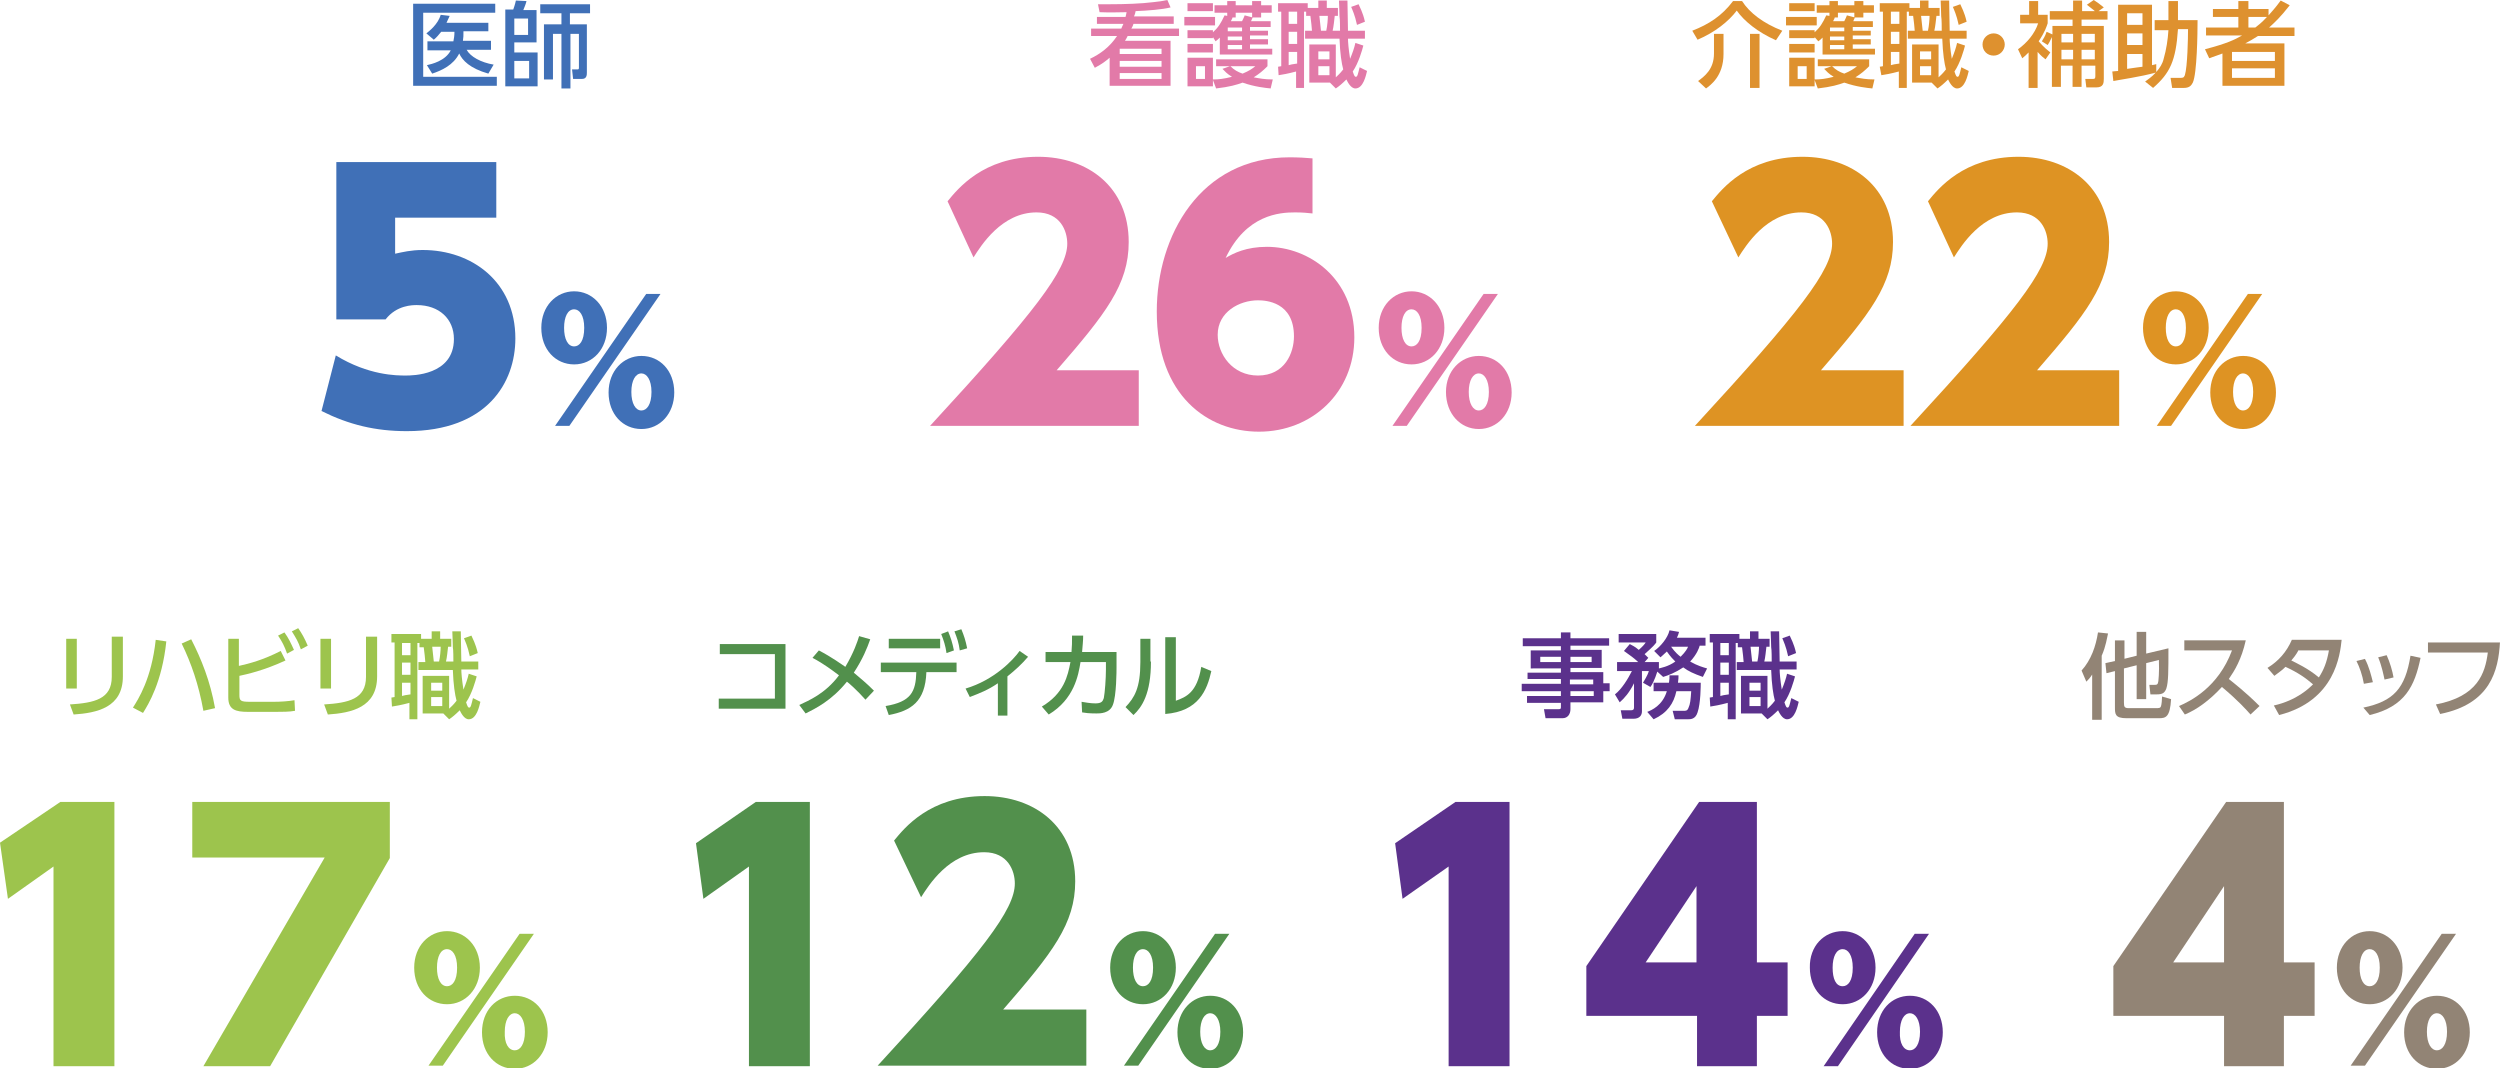 <?xml version="1.0" encoding="utf-8"?>
<!-- Generator: Adobe Illustrator 26.0.1, SVG Export Plug-In . SVG Version: 6.00 Build 0)  -->
<svg version="1.1" id="レイヤー_1" xmlns="http://www.w3.org/2000/svg" xmlns:xlink="http://www.w3.org/1999/xlink" x="0px"
	 y="0px" width="472px" height="201.7px" viewBox="0 0 472 201.7" style="enable-background:new 0 0 472 201.7;"
	 xml:space="preserve">
<style type="text/css">
	.st0{fill:#4070B7;}
	.st1{fill:#E27AA8;}
	.st2{fill:#DE912F;}
	.st3{fill:#DE9323;}
	.st4{fill:#928475;}
	.st5{fill:#9DC44D;}
	.st6{fill:#52904C;}
	.st7{fill:#5B318C;}
</style>
<g>
	<g>
		<g>
			<path class="st0" d="M93.5,0.7v1.7H79.9v12.1h13.9v1.7H78V0.7H93.5z M92.7,7.8v1.6h-4.6c0.7,1.3,2.7,2.4,5.1,2.8l-1,1.7
				c-3.5-1-4.9-2.5-5.5-3.8c-1.1,2.2-3.3,3.2-5.1,3.8l-1-1.6c0.9-0.2,3.5-0.8,4.5-2.8h-4.4V7.8h4.9c0.1-0.5,0.2-1,0.2-1.8h-2.5
				c-0.5,0.6-0.8,1-1.4,1.5l-1.4-1.2c0.5-0.4,2.2-1.7,2.7-3.5L84.9,3c-0.2,0.5-0.4,0.8-0.6,1.3h7.9v1.6h-4.7c0,0.8,0,1.2-0.1,1.8
				H92.7z"/>
			<path class="st0" d="M96.9,1.8C97,1.5,97.2,1,97.4,0.1l2,0.1c-0.1,0.5-0.4,1.2-0.6,1.7h2.5V8h-4.2v1.9h4.4v6.4h-6.1V1.8H96.9z
				 M99.7,3.5h-2.6v3.1h2.6V3.5z M99.9,11.5h-2.8v3.3h2.8V11.5z M107.5,4.6h3.3v9.1c0,0.4,0,1.2-0.9,1.2h-1.7l-0.2-1.8h1.1
				c0.2,0,0.2-0.2,0.2-0.3V6.4h-1.6v10.3h-1.7V6.4h-1.6v8.6h-1.7V4.6h3.3V2.5H102V0.8h9.4v1.7h-3.8V4.6z"/>
		</g>
		<g>
			<path class="st0" d="M93.8,41.1H74.6v6.8c1.4-0.3,3-0.7,5.2-0.7c9.3,0,17.5,6,17.5,16.7c0,8.3-5.3,17.5-20.5,17.5
				c-5.9,0-10.9-1.2-16.1-3.8l2.7-10.5c6.2,3.8,11.5,3.8,13.2,3.8c1.2,0,9.1,0,9.1-6.9c0-3.8-2.8-6.4-7-6.4c-0.8,0-3.8,0-5.9,2.7
				h-9.3V30.6h30.2V41.1z"/>
			<path class="st0" d="M108.4,55c3.4,0,6.2,2.8,6.2,6.9c0,4-2.7,6.9-6.2,6.9s-6.2-2.8-6.2-6.9C102.2,57.8,105,55,108.4,55z
				 M122,55.5h2.7l-17.2,24.9h-2.7L122,55.5z M108.4,65.4c1,0,1.9-1,1.9-3.5c0-2.4-0.9-3.5-1.9-3.5c-1.2,0-1.9,1.4-1.9,3.5
				S107.2,65.4,108.4,65.4z M121.1,67.2c3.5,0,6.2,2.8,6.2,6.9c0,4-2.7,6.9-6.2,6.9c-3.5,0-6.2-2.8-6.2-6.9
				C114.9,70,117.7,67.2,121.1,67.2z M121.1,77.5c1,0,1.9-1.1,1.9-3.5c0-2.3-0.9-3.5-1.9-3.5c-1.1,0-1.9,1.3-1.9,3.5
				C119.2,76.2,120,77.5,121.1,77.5z"/>
		</g>
	</g>
	<g>
		<g>
			<path class="st1" d="M221.6,3.2v1.3H214c-0.1,0.4-0.3,0.7-0.4,0.9h9v1.4h-9.7c-0.2,0.4-0.3,0.6-0.5,0.9h8.6v8.5h-11.5v-5.3
				c-0.7,0.6-1.3,1.1-2.8,1.9l-0.9-1.7c1.9-0.9,3.7-2.2,5.1-4.3h-4.9V5.4h5.7c0.1-0.2,0.2-0.5,0.4-0.9h-5V3.2h5.4
				c0.1-0.3,0.1-0.5,0.2-0.9c-1.3,0-3,0.1-5.1,0l-0.3-1.5c0.8,0,1.4,0,2.3,0c2.6,0,5.9-0.1,8.2-0.4c1-0.1,1.7-0.2,2.6-0.4l0.6,1.4
				c-1.6,0.4-4.2,0.6-6.6,0.7c-0.1,0.6-0.2,0.7-0.3,1H221.6z M211.4,9.2v1h7.9v-1L211.4,9.2L211.4,9.2z M219.3,11.5h-7.9v1.1h7.9
				V11.5z M219.3,13.8h-7.9v1.1h7.9V13.8z"/>
			<path class="st1" d="M229.4,3.2v1.6h-5.8V3.2H229.4z M231.7,3V2.4h-2.4V1h2.4V0.2h1.6V1h3.1V0.2h1.7V1h2v1.4h-2v0.9h-1.7V2.4
				h-3.1v0.9h-0.6c-0.1,0.4-0.2,0.4-0.3,0.7h2.1c0.3-0.6,0.3-0.6,0.5-1.1l1.5,0.4c-0.1,0.2-0.2,0.5-0.3,0.7h3.7v1.1H236v0.7h3.4v0.9
				H236v0.7h3.4v1H236v0.8h4.2v1.1h-9.9V7.1c-0.3,0.3-0.4,0.4-0.8,0.7L229,7v0.2h-4.8V5.7h4.8v0.4c1-0.9,1.5-1.7,2.2-3.2L231.7,3z
				 M229,0.6v1.5h-4.8V0.6H229z M229,8.3v1.6h-4.8V8.3H229z M232.2,12.5h-2.6v-1.3h9.7v1.3c-0.9,0.9-1.5,1.4-2.6,2.1
				c1.1,0.2,2,0.4,3.6,0.4l-0.4,1.7c-1-0.1-3-0.3-5.3-1.1c-1.1,0.4-2.4,0.8-5,1.1l-0.6-1.6v1.2h-4.8v-5.4h4.8v4.1
				c1.1,0,2-0.1,3.6-0.5c-1-0.6-1.3-1-1.8-1.5L232.2,12.5z M227.5,12.5h-1.7v2.4h1.7V12.5z M234.5,5.2h-2.7v0.7h2.7V5.2z M234.5,6.9
				h-2.7v0.7h2.7V6.9z M234.5,8.5h-2.7v0.8h2.7V8.5z M232.3,12.5c0.7,0.7,1.4,1.1,2.3,1.4c1.2-0.5,1.8-0.9,2.4-1.4H232.3z"/>
			<path class="st1" d="M241.3,12.6c0.2,0,0.4-0.1,0.6-0.1V2.2h-0.6V0.6h5.6v0.9h2V0.1h1.6v1.4h2.1V3h-0.6c-0.1,0.8-0.2,2-0.4,2.8
				h1.4c0-0.4,0-2.3-0.1-2.7c0-0.7-0.1-2.7-0.1-3h1.6c0,0.8,0.1,4.8,0.1,5.7h3.2v1.5h-3.2c0,0.6,0.1,1.9,0.4,3.8
				c0.5-1.2,0.8-2.1,1-3l1.5,0.5c-0.2,0.8-0.9,3.3-2,4.9c0.3,0.9,0.4,1,0.6,1c0.3,0,0.4-0.6,0.7-1.8l1.4,0.7
				c-0.2,0.8-0.7,3.3-2.2,3.3c-0.9,0-1.5-1.3-1.7-1.7c-0.8,0.8-1.4,1.3-2,1.7l-1.1-1.1h-3.9V8.4h5v6.2c0.3-0.3,0.8-0.7,1.4-1.5
				c-0.3-1.1-0.6-3-0.7-5.8h-6.5V5.8h1.3c0-0.4-0.2-2-0.3-2.8h-0.8V2.2h-0.4v14.4h-1.5v-3.1c-1.5,0.4-2.6,0.6-3.3,0.7L241.3,12.6z
				 M243.3,2.2v2.3h1.6V2.2H243.3z M243.3,6v2.3h1.6V6H243.3z M244.9,9.8h-1.6v2.5c0.3-0.1,0.8-0.2,1.6-0.3V9.8z M248.9,9.7v1.5h2.1
				V9.7H248.9z M248.9,12.5v1.7h2.1v-1.7H248.9z M249.1,3c0.1,0.8,0.2,1.8,0.3,2.8h1c0.2-0.9,0.3-2.2,0.3-2.8H249.1z M256.5,0.8
				c0.2,0.5,0.8,1.5,1.2,3.3l-1.5,0.6c-0.4-1.9-0.9-2.9-1.1-3.4L256.5,0.8z"/>
		</g>
		<g>
			<path class="st1" d="M215,69.9v10.5h-39.4c19.9-21.6,25.9-29.5,25.9-34.4c0-2.4-1.3-5.9-5.8-5.9c-6.6,0-10.5,6.3-11.9,8.5
				L178.9,38c1.9-2.3,6.7-8.4,17.1-8.4c9.4,0,17.1,5.7,17.1,16.1c0,8-4.3,13.5-13.6,24.2H215z"/>
			<path class="st1" d="M247.8,40.3c-0.9-0.1-1.9-0.2-3.3-0.2c-2.9,0-9.2,0.4-13.1,8.6c1.5-0.9,3.9-2.1,7.8-2.1
				c7.9,0,16.5,5.9,16.5,17.1c0,10.4-8,17.8-18,17.8c-9.6,0-19.3-6.7-19.3-22.7c0-14.3,8.2-29.1,25.1-29.1c1.5,0,3.3,0.1,4.3,0.2
				V40.3z M237.5,56.7c-3.5,0-7.6,2.2-7.6,6.5c0,3.7,2.8,7.7,7.6,7.7c5.1,0,6.8-4.3,6.8-7.4C244.3,57,239,56.7,237.5,56.7z"/>
			<path class="st1" d="M266.5,55c3.4,0,6.2,2.8,6.2,6.9c0,4-2.7,6.9-6.2,6.9s-6.2-2.8-6.2-6.9C260.3,57.8,263.1,55,266.5,55z
				 M280.1,55.5h2.7l-17.2,24.9h-2.7L280.1,55.5z M266.5,65.4c1,0,1.9-1,1.9-3.5c0-2.4-0.9-3.5-1.9-3.5c-1.2,0-1.9,1.4-1.9,3.5
				S265.3,65.4,266.5,65.4z M279.2,67.2c3.5,0,6.2,2.8,6.2,6.9c0,4-2.7,6.9-6.2,6.9S273,78.1,273,74C273,70,275.8,67.2,279.2,67.2z
				 M279.2,77.5c1,0,1.9-1.1,1.9-3.5c0-2.3-0.9-3.5-1.9-3.5c-1.1,0-1.9,1.3-1.9,3.5C277.3,76.2,278.1,77.5,279.2,77.5z"/>
		</g>
	</g>
	<g>
		<g>
			<path class="st2" d="M335.3,7.6c-3.4-1.5-6-3.6-7.4-5.6c-1.5,2-4.1,4.1-7.4,5.5l-1-1.7c3.1-1.2,5.6-2.8,7.7-5.6h1.7
				c1.4,2.2,4,4.2,7.6,5.6L335.3,7.6z M325.4,6.4v3.8c0,4.2-2.5,5.9-3.3,6.5l-1.5-1.4c1.2-0.9,3-2.2,3-5.2V6.4H325.4z M332.2,6.4
				v10.2h-1.8V6.4H332.2z"/>
			<path class="st2" d="M343,3.2v1.6h-5.8V3.2H343z M345.4,3V2.4H343V1h2.4V0.2h1.6V1h3.1V0.2h1.7V1h2v1.4h-2v0.9h-1.7V2.4H347v0.9
				h-0.6c-0.1,0.4-0.2,0.4-0.3,0.7h2.1c0.3-0.6,0.3-0.6,0.5-1.1l1.5,0.4c-0.1,0.2-0.2,0.5-0.3,0.7h3.7v1.1h-3.8v0.7h3.4v0.9h-3.4
				v0.7h3.4v1h-3.4v0.8h4.2v1.1h-9.9V7.1c-0.3,0.3-0.4,0.4-0.8,0.7L342.6,7v0.2h-4.8V5.7h4.8v0.4c1-0.9,1.5-1.7,2.2-3.2L345.4,3z
				 M342.6,0.6v1.5h-4.8V0.6H342.6z M342.6,8.3v1.6h-4.8V8.3H342.6z M345.8,12.5h-2.6v-1.3h9.7v1.3c-0.9,0.9-1.5,1.4-2.6,2.1
				c1.1,0.2,2,0.4,3.6,0.4l-0.4,1.7c-1-0.1-3-0.3-5.3-1.1c-1.1,0.4-2.4,0.8-5,1.1l-0.6-1.6v1.2h-4.8v-5.4h4.8v4.1
				c1.1,0,2-0.1,3.6-0.5c-1-0.6-1.3-1-1.8-1.5L345.8,12.5z M341.1,12.5h-1.7v2.4h1.7V12.5z M348.2,5.2h-2.7v0.7h2.7V5.2z M348.2,6.9
				h-2.7v0.7h2.7V6.9z M348.2,8.5h-2.7v0.8h2.7V8.5z M345.9,12.5c0.7,0.7,1.4,1.1,2.3,1.4c1.2-0.5,1.8-0.9,2.4-1.4H345.9z"/>
			<path class="st2" d="M354.9,12.6c0.2,0,0.4-0.1,0.6-0.1V2.2h-0.6V0.6h5.6v0.9h2V0.1h1.6v1.4h2.1V3h-0.6c-0.1,0.8-0.2,2-0.4,2.8
				h1.4c0-0.4,0-2.3-0.1-2.7c0-0.7-0.1-2.7-0.1-3h1.6c0,0.8,0.1,4.8,0.1,5.7h3.2v1.5h-3.2c0,0.6,0.1,1.9,0.4,3.8
				c0.5-1.2,0.8-2.1,1-3l1.5,0.5c-0.2,0.8-0.9,3.3-2,4.9c0.3,0.9,0.4,1,0.6,1c0.3,0,0.4-0.6,0.7-1.8l1.4,0.7
				c-0.2,0.8-0.7,3.3-2.2,3.3c-0.9,0-1.5-1.3-1.7-1.7c-0.8,0.8-1.4,1.3-2,1.7l-1.1-1.1H361V8.4h5v6.2c0.3-0.3,0.8-0.7,1.4-1.5
				c-0.3-1.1-0.6-3-0.7-5.8h-6.5V5.8h1.3c0-0.4-0.2-2-0.3-2.8h-0.8V2.2H360v14.4h-1.5v-3.1c-1.5,0.4-2.6,0.6-3.3,0.7L354.9,12.6z
				 M357,2.2v2.3h1.6V2.2H357z M357,6v2.3h1.6V6H357z M358.6,9.8H357v2.5c0.3-0.1,0.8-0.2,1.6-0.3V9.8z M362.5,9.7v1.5h2.1V9.7
				H362.5z M362.5,12.5v1.7h2.1v-1.7H362.5z M362.7,3c0.1,0.8,0.2,1.8,0.3,2.8h1c0.2-0.9,0.3-2.2,0.3-2.8H362.7z M370.1,0.8
				c0.2,0.5,0.8,1.5,1.2,3.3l-1.5,0.6c-0.4-1.9-0.9-2.9-1.1-3.4L370.1,0.8z"/>
			<path class="st2" d="M378.5,8.4c0,1.1-0.9,2.1-2.1,2.1c-1.2,0-2.1-0.9-2.1-2.1c0-1.2,1-2.1,2.1-2.1
				C377.6,6.3,378.5,7.3,378.5,8.4z"/>
			<path class="st2" d="M386.2,11.2c-0.4-0.3-0.8-0.6-1.5-1.4v6.8H383V9.9c-0.5,0.5-0.8,0.8-1.2,1.1L381,9.3c1.7-1.2,3.2-3,3.8-4.9
				h-3.4V2.8h1.7V0.2h1.7v2.6h1.8v1.6c-0.2,0.6-0.5,1.6-1.7,3.4c0.2,0.2,0.9,1.1,2.2,2.1L386.2,11.2z M387.5,6.5V4.9h3.8V3.7H387
				V2.1h4.4v-2h1.7v2h2.4c-0.3-0.3-0.9-0.7-1.5-1.2l1.3-0.9c0.5,0.3,1.3,0.9,1.9,1.4l-1,0.7h1.7v1.6H393v1.2h4.2v10
				c0,0.8-0.1,1.6-1.4,1.6h-1.9l-0.2-1.6h1.4c0.3,0,0.5,0,0.5-0.5v-2H393v4h-1.7v-4h-2.2v4h-1.7V7c-0.4,0.9-0.6,1.2-0.8,1.5
				l-1.1-0.7c0.3-0.5,0.6-0.9,0.9-1.8L387.5,6.5z M389.2,6.4V8h2.2V6.4H389.2z M389.2,9.4v1.8h2.2V9.4H389.2z M393,6.4V8h2.5V6.4
				H393z M393,9.4v1.8h2.5V9.4H393z"/>
			<path class="st2" d="M405,15.4c0.5-0.4,1.2-0.8,2-1.7c-2.8,0.8-7.1,1.4-8,1.6l-0.2-1.8c0.2,0,0.7-0.1,1.1-0.1V0.9h6.4v11.4
				c0.4-0.1,0.5-0.1,0.8-0.2l0,1.5c0.7-0.8,1.2-1.6,1.4-2.5c0.5-1.7,0.8-3.7,0.9-5.4h-2.6V3.8h2.6V0.2h1.8v3.6h3.7
				c0,2.4-0.1,10.1-0.9,11.8c-0.3,0.6-0.7,1-1.7,1h-2.2l-0.3-1.9h1.8c0.5,0,0.7,0,0.9-0.5c0.5-1.6,0.6-7.1,0.6-8.7h-1.9
				c-0.4,6-1.5,8.3-4.7,11.1L405,15.4z M401.6,2.5v2.2h2.9V2.5H401.6z M401.6,6.3v2.2h2.9V6.3H401.6z M404.5,10.2h-2.9V13
				c2-0.3,2.2-0.3,2.9-0.4V10.2z"/>
			<path class="st2" d="M432.3,1c-1.8,2.3-2.9,3.3-3.9,4.2h4.8v1.6h-6.9c-0.8,0.5-1.6,1-2.4,1.4h7.4v8h-11.7v-6.1
				c-0.8,0.3-1.4,0.5-2.5,0.9l-0.8-1.7c4.2-1.1,5.6-1.8,7-2.6h-6.8V5.2h6.1v-2h-4.8V1.7h4.8V0.2h1.9v1.5h3.8v1.2
				c0.6-0.7,1.2-1.3,2.3-2.8L432.3,1z M429.5,9.8h-8.1v1.7h8.1V9.8z M429.5,12.9h-8.1v1.8h8.1V12.9z M425.8,5.2
				c0.6-0.5,1.1-0.8,2.2-2h-3.5v2H425.8z"/>
		</g>
		<g>
			<path class="st3" d="M359.4,69.9v10.5H320c19.9-21.6,25.9-29.5,25.9-34.4c0-2.4-1.3-5.9-5.8-5.9c-6.6,0-10.5,6.3-11.9,8.5
				L323.2,38c1.9-2.3,6.7-8.4,17.1-8.4c9.4,0,17.1,5.7,17.1,16.1c0,8-4.3,13.5-13.6,24.2H359.4z"/>
			<path class="st3" d="M400.1,69.9v10.5h-39.4c19.9-21.6,25.9-29.5,25.9-34.4c0-2.4-1.3-5.9-5.8-5.9c-6.6,0-10.5,6.3-11.9,8.5
				L364,38c1.9-2.3,6.7-8.4,17.1-8.4c9.4,0,17.1,5.7,17.1,16.1c0,8-4.3,13.5-13.6,24.2H400.1z"/>
			<path class="st3" d="M410.8,55c3.4,0,6.2,2.8,6.2,6.9c0,4-2.7,6.9-6.2,6.9s-6.2-2.8-6.2-6.9C404.6,57.8,407.4,55,410.8,55z
				 M424.4,55.5h2.7l-17.2,24.9h-2.7L424.4,55.5z M410.8,65.4c1,0,1.9-1,1.9-3.5c0-2.4-0.9-3.5-1.9-3.5c-1.2,0-1.9,1.4-1.9,3.5
				S409.6,65.4,410.8,65.4z M423.5,67.2c3.5,0,6.2,2.8,6.2,6.9c0,4-2.7,6.9-6.2,6.9c-3.5,0-6.2-2.8-6.2-6.9
				C417.3,70,420.1,67.2,423.5,67.2z M423.5,77.5c1,0,1.9-1.1,1.9-3.5c0-2.3-0.9-3.5-1.9-3.5c-1.1,0-1.9,1.3-1.9,3.5
				C421.6,76.2,422.4,77.5,423.5,77.5z"/>
		</g>
	</g>
	<g>
		<g>
			<g>
				<path class="st4" d="M395.1,127.2c-0.5,0.8-0.8,1.1-1.2,1.5l-0.9-2.1c1.8-2,2.7-4.6,3.1-7.2l1.9,0.2c-0.2,0.8-0.4,2.4-1.2,4.2
					v12.1h-1.8V127.2z M401,124.4l2.4-0.6v-4.5h1.8v4.1l4.2-1c0,4.3,0,6.4-0.4,7.6c-0.3,0.8-0.7,1.1-1.8,1.1H406l-0.2-1.8h0.9
					c0.5,0,0.7,0,0.8-0.7c0-0.1,0.2-1.6,0.1-4l-2.4,0.6v6.8h-1.8v-6.4l-2.4,0.6v6.4c0,0.9,0.1,1.1,1,1.1h5c0.6,0,0.9,0,1-0.4
					c0.1-0.2,0.2-1.3,0.2-1.8l1.7,0.5c-0.2,3.4-1,3.6-2.3,3.6h-6.1c-2.2,0-2.2-0.8-2.2-2.1v-6.8l-1.6,0.4l-0.2-1.9l1.8-0.4v-3.9h1.8
					V124.4z"/>
				<path class="st4" d="M424,120.9c-0.8,3.6-2.1,5.7-3.2,7.3c1,0.8,3.2,2.5,5.8,5.1l-1.7,1.6c-0.8-0.9-2.3-2.6-5.4-5.2
					c-2.4,2.6-4.8,4.3-7,5.2l-1.1-1.6c2.1-0.9,7.4-3.5,10-10.5h-9v-1.9H424z"/>
				<path class="st4" d="M428.1,126.1c2.1-1.3,3.6-3,4.6-5.3h9.4c-0.3,2.8-1.2,11.5-11.8,14.2l-1-1.8c4.4-1,6.7-3.3,7.4-4
					c-1.4-1.2-2.8-2.2-5.2-3.3c-0.5,0.5-1,0.9-2.1,1.7L428.1,126.1z M434,122.7c-0.6,1.1-1,1.5-1.4,2c0.8,0.4,3.2,1.5,5.2,3.2
					c0.9-1.4,1.5-2.8,1.9-5.1H434z"/>
				<path class="st4" d="M446.3,129.1c-0.3-1.7-0.8-3.1-1.4-4.3l1.6-0.4c0.8,1.5,1.2,3.2,1.5,4.4L446.3,129.1z M446.2,133.6
					c5.7-1.2,7.9-3.6,8.9-9.8l1.9,0.4c-1.1,5.3-2.9,9.2-9.6,10.8L446.2,133.6z M450.2,128.3c-0.2-0.9-0.5-2.5-1.2-4.2l1.6-0.4
					c0.6,1.3,1.1,3,1.3,4.2L450.2,128.3z"/>
				<path class="st4" d="M472,121.2c-0.3,5.4-1.8,11.7-11.3,13.6l-0.8-1.8c7.9-1.5,9.3-5.9,9.8-9.8h-11.3v-1.9H472z"/>
			</g>
			<g>
				<path class="st4" d="M419.9,201.3v-9.5H399v-9.4l21.3-31h10.9v30.3h5.8v10.1h-5.8v9.5H419.9z M410.3,181.7h9.6v-14.4
					L410.3,181.7z"/>
				<path class="st4" d="M447.4,175.8c3.4,0,6.2,2.8,6.2,6.9c0,4-2.7,6.9-6.2,6.9s-6.2-2.8-6.2-6.9
					C441.2,178.6,444,175.8,447.4,175.8z M461,176.3h2.7l-17.2,24.9h-2.7L461,176.3z M447.4,186.2c1,0,1.9-1,1.9-3.5
					c0-2.4-0.9-3.5-1.9-3.5c-1.2,0-1.9,1.4-1.9,3.5S446.2,186.2,447.4,186.2z M460.1,188c3.5,0,6.2,2.8,6.2,6.9c0,4-2.7,6.9-6.2,6.9
					c-3.5,0-6.2-2.8-6.2-6.9C453.9,190.8,456.7,188,460.1,188z M460.1,198.3c1,0,1.9-1.1,1.9-3.5c0-2.3-0.9-3.5-1.9-3.5
					c-1.1,0-1.9,1.3-1.9,3.5C458.2,197,459,198.3,460.1,198.3z"/>
			</g>
		</g>
	</g>
	<g>
		<g>
			<path class="st5" d="M14.5,130h-2v-9.4h2V130z M23.2,127.7c0,5.9-4.9,6.9-9.3,7.2l-0.7-1.9c4.6-0.3,7.9-1,7.9-5.2v-7.6h2.1V127.7
				z"/>
			<path class="st5" d="M31.4,121.1c-0.8,7.7-3.4,11.9-4.4,13.5l-1.9-1c1-1.6,3.5-5.4,4.3-12.8L31.4,121.1z M38.4,134.2
				c-0.9-5-2.3-9-4.1-12.7l1.8-0.8c1.9,3.7,3.6,7.9,4.5,13L38.4,134.2z"/>
			<path class="st5" d="M45.2,125.7c1.8-0.4,4.5-1.1,7.8-2.8l0.9,1.8c-4.1,1.9-7.3,2.6-8.7,2.9v3.6c0,1.1,0.2,1.3,2,1.3h4.5
				c1.2,0,2.8-0.1,3.9-0.3l0.1,2c-1,0.2-2.5,0.2-3.6,0.2h-5.3c-2.3,0-3.7-0.4-3.7-2.7v-11.1h2V125.7z M53.7,119.4
				c0.8,1.1,1.2,2,1.8,3.3l-1.3,0.7c-0.5-1.4-0.9-2.2-1.7-3.4L53.7,119.4z M56.3,118.6c0.7,1,1.2,1.9,1.8,3.3l-1.3,0.7
				c-0.5-1.5-0.9-2.1-1.7-3.4L56.3,118.6z"/>
			<path class="st5" d="M62.5,130h-2v-9.4h2V130z M71.2,127.7c0,5.9-4.9,6.9-9.3,7.2l-0.7-1.9c4.6-0.3,7.9-1,7.9-5.2v-7.6h2.1V127.7
				z"/>
			<path class="st5" d="M73.9,131.7c0.2,0,0.4-0.1,0.6-0.1v-10.3h-0.6v-1.6h5.6v0.9h2v-1.4h1.6v1.4h2.1v1.5h-0.6
				c-0.1,0.8-0.2,2-0.4,2.8h1.4c0-0.4,0-2.3-0.1-2.7c0-0.7-0.1-2.7-0.1-3h1.6c0,0.8,0.1,4.8,0.1,5.7h3.2v1.5h-3.2
				c0,0.6,0.1,1.9,0.4,3.8c0.5-1.2,0.8-2.1,1-3l1.5,0.5c-0.2,0.8-0.9,3.3-2,4.9c0.3,0.9,0.4,1,0.6,1c0.3,0,0.4-0.6,0.7-1.8l1.4,0.7
				c-0.2,0.8-0.7,3.3-2.2,3.3c-0.9,0-1.5-1.3-1.7-1.7c-0.8,0.8-1.4,1.3-2,1.7l-1.1-1.1h-3.9v-7.1h5v6.2c0.3-0.3,0.8-0.7,1.4-1.5
				c-0.3-1.1-0.6-3-0.7-5.8h-6.5V125h1.3c0-0.4-0.2-2-0.3-2.8h-0.8v-0.8h-0.4v14.4h-1.5v-3.1c-1.5,0.4-2.6,0.6-3.3,0.7L73.9,131.7z
				 M75.9,121.4v2.3h1.6v-2.3H75.9z M75.9,125.1v2.3h1.6v-2.3H75.9z M77.5,128.9h-1.6v2.5c0.3-0.1,0.8-0.2,1.6-0.3V128.9z
				 M81.4,128.9v1.5h2.1v-1.5H81.4z M81.4,131.6v1.7h2.1v-1.7H81.4z M81.6,122.1c0.1,0.8,0.2,1.8,0.3,2.8h1c0.2-0.9,0.3-2.2,0.3-2.8
				H81.6z M89,120c0.2,0.5,0.8,1.5,1.2,3.3l-1.5,0.6c-0.4-1.9-0.9-2.9-1.1-3.4L89,120z"/>
		</g>
		<g>
			<path class="st5" d="M11.4,151.4h10.2v49.9H10.1v-37.7l-8.6,6.1L0,159.1L11.4,151.4z"/>
			<path class="st5" d="M73.6,151.4V162l-22.6,39.3H38.4l22.9-39.4h-25v-10.5H73.6z"/>
			<path class="st5" d="M84.4,175.8c3.4,0,6.2,2.8,6.2,6.9c0,4-2.7,6.9-6.2,6.9s-6.2-2.8-6.2-6.9C78.2,178.6,81,175.8,84.4,175.8z
				 M98.1,176.3h2.7l-17.2,24.9h-2.7L98.1,176.3z M84.4,186.2c1,0,1.9-1,1.9-3.5c0-2.4-0.9-3.5-1.9-3.5c-1.2,0-1.9,1.4-1.9,3.5
				S83.2,186.2,84.4,186.2z M97.2,188c3.5,0,6.2,2.8,6.2,6.9c0,4-2.7,6.9-6.2,6.9c-3.5,0-6.2-2.8-6.2-6.9
				C91,190.8,93.7,188,97.2,188z M97.2,198.3c1,0,1.9-1.1,1.9-3.5c0-2.3-0.9-3.5-1.9-3.5c-1.1,0-1.9,1.3-1.9,3.5
				C95.2,197,96,198.3,97.2,198.3z"/>
		</g>
	</g>
	<g>
		<g>
			<path class="st6" d="M148.3,121.6v12.2h-12.6v-1.9h10.6v-8.4h-10.4v-1.9H148.3z"/>
			<path class="st6" d="M154.6,122.8c2.5,1.3,4.4,2.7,5,3.1c1.6-2.7,2.3-4.8,2.6-5.8l2.1,0.6c-0.6,1.7-1.4,3.7-3.1,6.3
				c1.5,1.3,2.2,1.8,3.8,3.4l-1.6,1.7c-1.6-1.8-3.2-3.2-3.5-3.4c-2.9,3.6-6,5.1-7.8,6l-1.2-1.6c1.7-0.8,4.9-2.1,7.5-5.6
				c-1.2-0.9-2.9-2.2-5-3.3L154.6,122.8z"/>
			<path class="st6" d="M167.2,133.3c4.8-0.8,5.7-2.7,5.8-6.4h-6.7v-1.8h14.3v1.8h-5.7c-0.2,5.6-2.9,7.3-7.1,8.1L167.2,133.3z
				 M177.5,120.6v1.8h-9.7v-1.8H177.5z M179,119.2c0.5,1.2,0.8,2.1,1.1,3.6l-1.4,0.5c-0.2-1.4-0.5-2.3-1-3.6L179,119.2z
				 M181.5,118.8c0.5,1.2,0.8,2.1,1.1,3.6l-1.4,0.4c-0.2-1.5-0.5-2.3-1-3.6L181.5,118.8z"/>
			<path class="st6" d="M190.2,135.1h-1.8V129c-1.9,1.3-3.5,1.9-5.3,2.6l-0.8-1.6c5.4-1.6,9-5.4,10.2-7.1l1.6,1.1
				c-1.2,1.4-2.4,2.5-3.9,3.7V135.1z"/>
			<path class="st6" d="M196.7,133.4c4.2-2.5,4.9-5.8,5.4-8.4h-4.7v-1.9h4.9c0.1-1.1,0.1-1.8,0.1-3.1l2.1,0c0,1.1-0.1,1.7-0.2,3.1
				h6.5v2.9c0,0.5,0,5.4-0.7,7.1c-0.6,1.6-2.4,1.6-3.1,1.6c-1.4,0-2.1-0.1-2.7-0.2l-0.1-2c0.7,0.1,1.6,0.3,2.6,0.3
				c1.2,0,1.4-0.4,1.6-1c0.2-1,0.4-3.7,0.4-5.4V125H204c-0.4,2.5-1.2,7-6,9.9L196.7,133.4z"/>
			<path class="st6" d="M217.3,124.9c0,6.1-1.7,8.6-3.3,10.1l-1.5-1.5c1.7-1.8,2.8-3.6,2.8-8.5v-4.4h1.9V124.9z M222,132.3
				c1.9-0.7,4-1.5,4.8-6.4l1.9,0.8c-0.8,3.6-2.4,7.6-8.7,8.1v-14.5h2V132.3z"/>
		</g>
		<g>
			<path class="st6" d="M142.7,151.4h10.2v49.9h-11.5v-37.7l-8.6,6.1l-1.4-10.5L142.7,151.4z"/>
			<path class="st6" d="M205.1,190.7v10.5h-39.4c19.9-21.6,25.9-29.5,25.9-34.4c0-2.4-1.3-5.9-5.8-5.9c-6.6,0-10.5,6.3-11.9,8.5
				l-5.1-10.7c1.9-2.3,6.7-8.4,17.1-8.4c9.4,0,17.1,5.7,17.1,16.1c0,8-4.3,13.5-13.6,24.2H205.1z"/>
			<path class="st6" d="M215.8,175.8c3.4,0,6.2,2.8,6.2,6.9c0,4-2.7,6.9-6.2,6.9s-6.2-2.8-6.2-6.9
				C209.6,178.6,212.4,175.8,215.8,175.8z M229.4,176.3h2.7l-17.2,24.9h-2.7L229.4,176.3z M215.8,186.2c1,0,1.9-1,1.9-3.5
				c0-2.4-0.9-3.5-1.9-3.5c-1.2,0-1.9,1.4-1.9,3.5S214.6,186.2,215.8,186.2z M228.5,188c3.5,0,6.2,2.8,6.2,6.9c0,4-2.7,6.9-6.2,6.9
				c-3.5,0-6.2-2.8-6.2-6.9C222.3,190.8,225.1,188,228.5,188z M228.5,198.3c1,0,1.9-1.1,1.9-3.5c0-2.3-0.9-3.5-1.9-3.5
				c-1.1,0-1.9,1.3-1.9,3.5C226.6,197,227.4,198.3,228.5,198.3z"/>
		</g>
	</g>
	<g>
		<g>
			<g>
				<path class="st7" d="M303.8,121.9h-7.3v0.8h5.9v3.4h-5.9v0.8h6.2v2.1h1.2v1.5h-1.2v2.1h-6.2v1.3c0,0.9-0.5,1.7-1.5,1.7h-3.2
					l-0.3-1.7h2.7c0.5,0,0.5-0.1,0.5-0.5v-0.7h-6.4v-1.3h6.4v-0.9h-7.4v-1.4h7.4v-0.9h-6.3V127h6.3v-0.8H289v-3.4h5.7v-0.8h-7.2
					v-1.5h7.2v-1.1h1.8v1.1h7.3V121.9z M294.7,124h-3.9v1h3.9V124z M300.5,124h-4v1h4V124z M300.8,128.3h-4.4v0.9h4.4V128.3z
					 M300.9,130.5h-4.4v0.9h4.4V130.5z"/>
				<path class="st7" d="M312.9,126.8c-0.5,1.6-1,2.5-1.3,2.9l-1.4-0.8c0.2-0.4,0.8-1.2,1.1-2.2H310v7.6c0,0.7-0.4,1.4-1.6,1.4h-2.1
					l-0.3-1.6h1.9c0.4,0,0.6-0.1,0.6-0.5v-4.6c-0.9,1.8-1.8,2.8-2.7,3.6l-0.9-1.5c1.3-1,2.5-3,3.2-4.4h-2.8v-1.7h4
					c-1.1-1-1.2-1-2.7-2.1l1.1-1.3c0.5,0.3,0.9,0.4,1.7,1.1c0.9-0.8,1.1-1.1,1.3-1.4h-5.1v-1.6h7.1v1.6c-0.3,0.4-0.4,0.6-2.2,2.2
					c0.3,0.3,0.4,0.4,0.7,0.7l-0.7,0.8h2.7v1.2c0.3-0.1,1.7-0.3,3.1-1.3c-0.4-0.4-0.9-0.9-1.6-1.9c-0.6,0.6-0.9,0.8-1.2,1.1
					l-1.2-1.2c1.2-0.8,2.6-2.5,2.9-3.9l1.8,0.3c-0.1,0.4-0.2,0.7-0.4,1.1h5.4v1.5h-1.1c-0.1,0.4-0.5,1.6-1.8,3
					c1.4,0.8,2.5,1.1,3.2,1.3l-0.8,1.6c-1.7-0.6-2.8-1.1-3.7-1.8c-1.5,1-2.8,1.5-3.8,1.8L312.9,126.8z M315.1,128.9
					c0.1-0.6,0.1-0.9,0.1-1.4h1.7c0,0.4,0,0.7-0.1,1.4h4.3c0,0.4,0,3.9-0.6,5.6c-0.4,1.3-1.3,1.3-1.9,1.3h-2.4l-0.4-1.6h2.1
					c0.4,0,0.7,0,0.9-0.6c0.3-0.6,0.4-1.5,0.5-3.1h-2.8c-0.5,2.3-1.7,4.1-4.3,5.3l-1.2-1.4c0.8-0.3,2.9-1.2,3.7-3.9h-2.5v-1.6H315.1
					z M315.5,122.1c0.8,1.1,1.4,1.6,1.8,1.9c1-1,1.3-1.6,1.4-1.9H315.5z"/>
				<path class="st7" d="M322.8,131.7c0.2,0,0.4-0.1,0.6-0.1v-10.3h-0.6v-1.6h5.6v0.9h2v-1.4h1.6v1.4h2.1v1.5h-0.6
					c-0.1,0.8-0.2,2-0.4,2.8h1.4c0-0.4,0-2.3-0.1-2.7c0-0.7-0.1-2.7-0.1-3h1.6c0,0.8,0.1,4.8,0.1,5.7h3.2v1.5h-3.2
					c0,0.6,0.1,1.9,0.4,3.8c0.5-1.2,0.8-2.1,1-3l1.5,0.5c-0.2,0.8-0.9,3.3-2,4.9c0.3,0.9,0.4,1,0.6,1c0.3,0,0.4-0.6,0.7-1.8l1.4,0.7
					c-0.2,0.8-0.7,3.3-2.2,3.3c-0.9,0-1.5-1.3-1.7-1.7c-0.8,0.8-1.4,1.3-2,1.7l-1.1-1.1h-3.9v-7.1h5v6.2c0.3-0.3,0.8-0.7,1.4-1.5
					c-0.3-1.1-0.6-3-0.7-5.8h-6.5V125h1.3c0-0.4-0.2-2-0.3-2.8h-0.8v-0.8h-0.4v14.4h-1.5v-3.1c-1.5,0.4-2.6,0.6-3.3,0.7L322.8,131.7
					z M324.8,121.4v2.3h1.6v-2.3H324.8z M324.8,125.1v2.3h1.6v-2.3H324.8z M326.4,128.9h-1.6v2.5c0.3-0.1,0.8-0.2,1.6-0.3V128.9z
					 M330.3,128.9v1.5h2.1v-1.5H330.3z M330.3,131.6v1.7h2.1v-1.7H330.3z M330.5,122.1c0.1,0.8,0.2,1.8,0.3,2.8h1
					c0.2-0.9,0.3-2.2,0.3-2.8H330.5z M337.9,120c0.2,0.5,0.8,1.5,1.2,3.3l-1.5,0.6c-0.4-1.9-0.9-2.9-1.1-3.4L337.9,120z"/>
			</g>
		</g>
		<g>
			<g>
				<path class="st7" d="M274.8,151.4H285v49.9h-11.5v-37.7l-8.7,6.1l-1.4-10.5L274.8,151.4z"/>
				<path class="st7" d="M320.4,201.3v-9.5h-20.9v-9.4l21.3-31h10.9v30.3h5.8v10.1h-5.8v9.5H320.4z M310.7,181.7h9.6v-14.4
					L310.7,181.7z"/>
				<path class="st7" d="M347.9,175.8c3.4,0,6.2,2.8,6.2,6.9c0,4-2.7,6.9-6.2,6.9s-6.2-2.8-6.2-6.9
					C341.6,178.6,344.4,175.8,347.9,175.8z M361.5,176.3h2.7L347,201.3h-2.7L361.5,176.3z M347.9,186.2c1,0,1.9-1,1.9-3.5
					c0-2.4-0.9-3.5-1.9-3.5c-1.2,0-1.9,1.4-1.9,3.5S346.6,186.2,347.9,186.2z M360.6,188c3.5,0,6.2,2.8,6.2,6.9c0,4-2.7,6.9-6.2,6.9
					s-6.2-2.8-6.2-6.9C354.4,190.8,357.1,188,360.6,188z M360.6,198.3c1,0,1.9-1.1,1.9-3.5c0-2.3-0.9-3.5-1.9-3.5
					c-1.1,0-1.9,1.3-1.9,3.5C358.6,197,359.4,198.3,360.6,198.3z"/>
			</g>
		</g>
	</g>
</g>
</svg>
